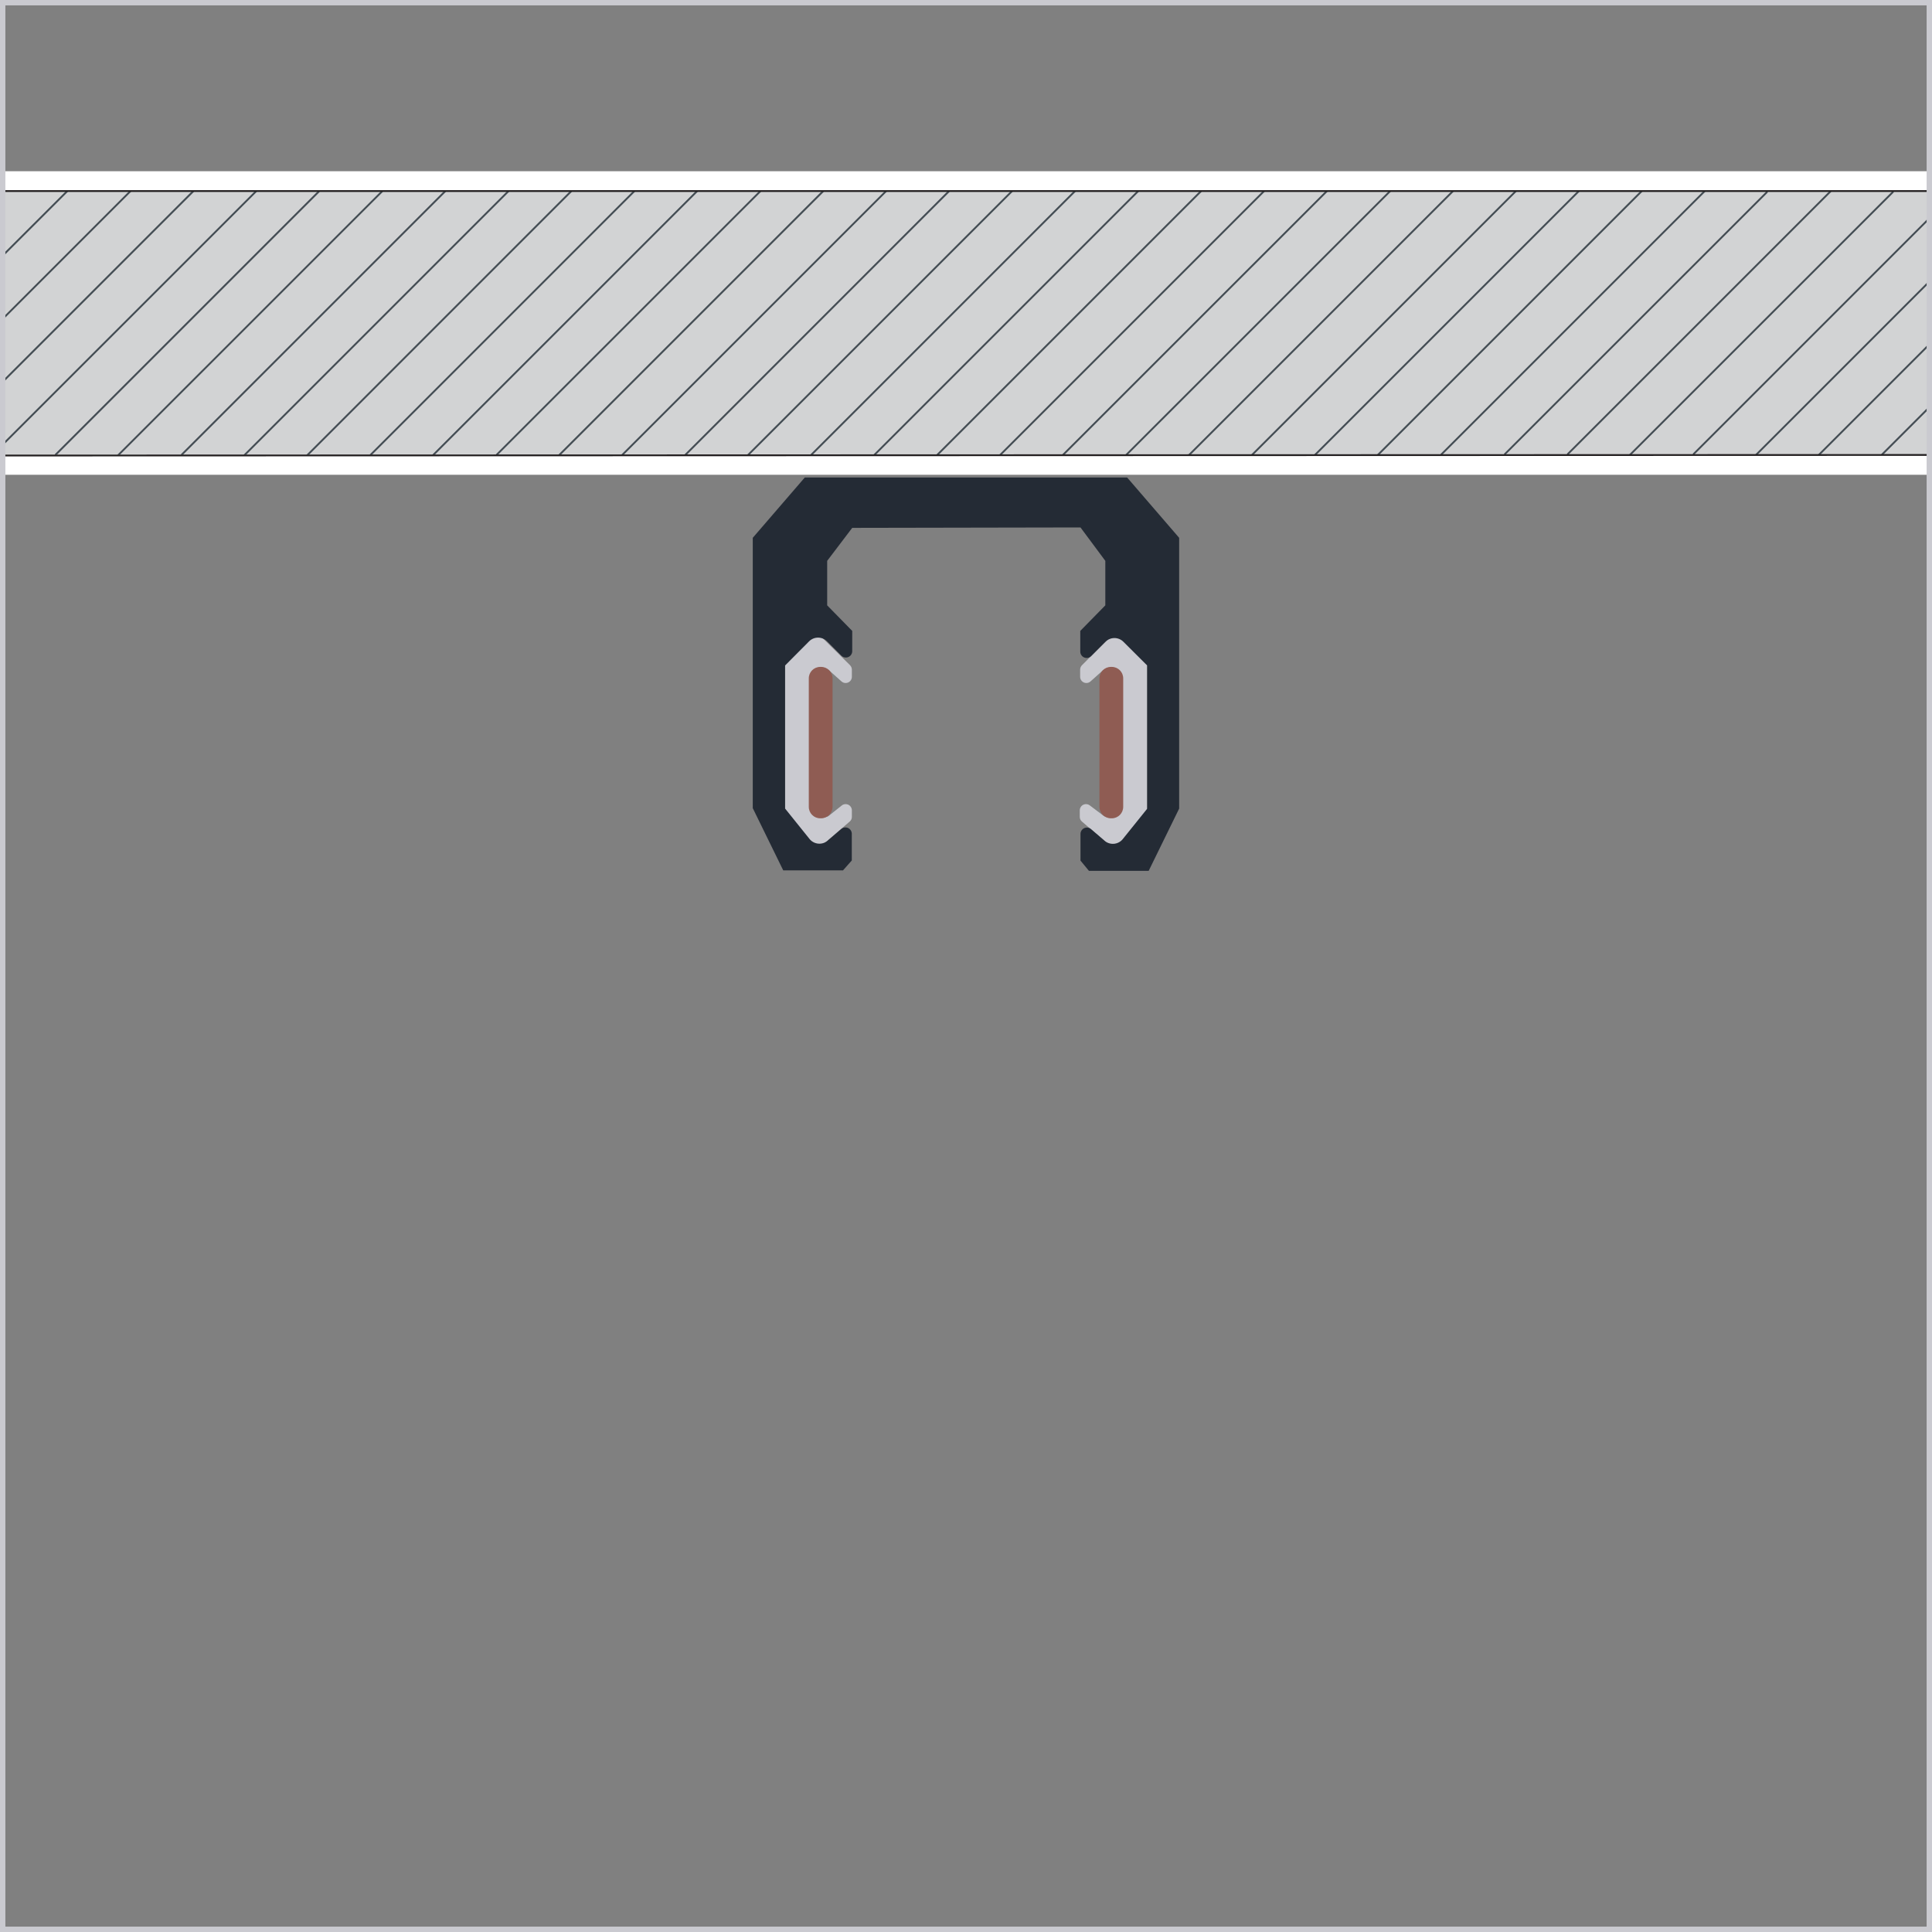 <svg width="270" height="270" viewBox="0 0 270 270" fill="none" xmlns="http://www.w3.org/2000/svg">
<rect x="0" y="0" width="270" height="270" fill="#808080" stroke="none"/>
<g clip-path="url(#clip0_420_1521)">
<path d="M270.06 26.63H0.19V63.62H270.06V26.63Z" fill="#D2D3D4"/>
<path d="M263.05 63.49L269.88 56.66" stroke="#444D54" stroke-width="0.26" stroke-miterlimit="10" stroke-linecap="round"/>
<path d="M254.19 63.57L269.88 47.88" stroke="#444D54" stroke-width="0.26" stroke-miterlimit="10" stroke-linecap="round"/>
<path d="M245.45 63.53L269.91 39.07" stroke="#444D54" stroke-width="0.26" stroke-miterlimit="10" stroke-linecap="round"/>
<path d="M236.7 63.44L269.99 30.15" stroke="#444D54" stroke-width="0.26" stroke-miterlimit="10" stroke-linecap="round"/>
<path d="M227.82 63.54L264.53 26.84" stroke="#444D54" stroke-width="0.26" stroke-miterlimit="10" stroke-linecap="round"/>
<path d="M219.11 63.45L255.79 26.77" stroke="#444D54" stroke-width="0.26" stroke-miterlimit="10" stroke-linecap="round"/>
<path d="M210.32 63.45L246.92 26.86" stroke="#444D54" stroke-width="0.26" stroke-miterlimit="10" stroke-linecap="round"/>
<path d="M201.43 63.51L238.22 26.72" stroke="#444D54" stroke-width="0.26" stroke-miterlimit="10" stroke-linecap="round"/>
<path d="M192.57 63.57L229.46 26.68" stroke="#444D54" stroke-width="0.26" stroke-miterlimit="10" stroke-linecap="round"/>
<path d="M183.78 63.57L220.65 26.7" stroke="#444D54" stroke-width="0.26" stroke-miterlimit="10" stroke-linecap="round"/>
<path d="M174.86 63.69L211.86 26.69" stroke="#444D54" stroke-width="0.26" stroke-miterlimit="10" stroke-linecap="round"/>
<path d="M166.2 63.56L203.08 26.68" stroke="#444D54" stroke-width="0.26" stroke-miterlimit="10" stroke-linecap="round"/>
<path d="M157.35 63.62L194.27 26.71" stroke="#444D54" stroke-width="0.26" stroke-miterlimit="10" stroke-linecap="round"/>
<path d="M148.51 63.62L185.49 26.65" stroke="#444D54" stroke-width="0.26" stroke-miterlimit="10" stroke-linecap="round"/>
<path d="M139.79 63.57L176.71 26.65" stroke="#444D54" stroke-width="0.26" stroke-miterlimit="10" stroke-linecap="round"/>
<path d="M130.04 64.52L167.92 26.64" stroke="#444D54" stroke-width="0.26" stroke-miterlimit="10" stroke-linecap="round"/>
<path d="M122.11 63.66L159.08 26.69" stroke="#444D54" stroke-width="0.26" stroke-miterlimit="10" stroke-linecap="round"/>
<path d="M113.25 63.69L150.28 26.66" stroke="#444D54" stroke-width="0.26" stroke-miterlimit="10" stroke-linecap="round"/>
<path d="M104.54 63.59L141.46 26.68" stroke="#444D54" stroke-width="0.26" stroke-miterlimit="10" stroke-linecap="round"/>
<path d="M95.68 63.67L132.59 26.75" stroke="#444D54" stroke-width="0.26" stroke-miterlimit="10" stroke-linecap="round"/>
<path d="M86.8 63.74L123.91 26.63" stroke="#444D54" stroke-width="0.26" stroke-miterlimit="10" stroke-linecap="round"/>
<path d="M78.1 63.65L115.07 26.68" stroke="#444D54" stroke-width="0.26" stroke-miterlimit="10" stroke-linecap="round"/>
<path d="M69.42 63.55L106.24 26.74" stroke="#444D54" stroke-width="0.26" stroke-miterlimit="10" stroke-linecap="round"/>
<path d="M60.51 63.62L97.43 26.7" stroke="#444D54" stroke-width="0.26" stroke-miterlimit="10" stroke-linecap="round"/>
<path d="M51.8 63.56L88.68 26.68" stroke="#444D54" stroke-width="0.26" stroke-miterlimit="10" stroke-linecap="round"/>
<path d="M42.04 64.52L79.89 26.66" stroke="#444D54" stroke-width="0.26" stroke-miterlimit="10" stroke-linecap="round"/>
<path d="M34.13 63.64L71.14 26.63" stroke="#444D54" stroke-width="0.26" stroke-miterlimit="10" stroke-linecap="round"/>
<path d="M25.42 63.52L62.25 26.69" stroke="#444D54" stroke-width="0.26" stroke-miterlimit="10" stroke-linecap="round"/>
<path d="M16.49 63.64L53.39 26.75" stroke="#444D54" stroke-width="0.26" stroke-miterlimit="10" stroke-linecap="round"/>
<path d="M0.19 35.91L9.42 26.69" stroke="#444D54" stroke-width="0.26" stroke-miterlimit="10" stroke-linecap="round"/>
<path d="M0.11 44.83L18.25 26.69" stroke="#444D54" stroke-width="0.26" stroke-miterlimit="10" stroke-linecap="round"/>
<path d="M0.28 53.45L27.06 26.67" stroke="#444D54" stroke-width="0.26" stroke-miterlimit="10" stroke-linecap="round"/>
<path d="M0.23 62.28L35.79 26.73" stroke="#444D54" stroke-width="0.26" stroke-miterlimit="10" stroke-linecap="round"/>
<path d="M7.78 63.54L44.55 26.77" stroke="#444D54" stroke-width="0.26" stroke-miterlimit="10" stroke-linecap="round"/>
<path d="M270.06 23.93H-0.06V26.7H270.06V23.93Z" fill="white"/>
<path d="M269.78 63.58H0.06V66.35H269.78V63.58Z" fill="white"/>
<path d="M0.45 26.7H269.71" stroke="#231F20" stroke-width="0.25" stroke-miterlimit="10"/>
<path d="M0.23 63.66L270.06 63.58" stroke="#231F20" stroke-width="0.25" stroke-miterlimit="10"/>
<path d="M269.25 0.75V269.25H0.75V0.75H269.25ZM270 0H0V270H270V0Z" fill="#CACAD0"/>
<path d="M114.43 113.25V94.36C114.43 94.191 114.479 94.026 114.571 93.884C114.663 93.742 114.794 93.629 114.948 93.56C115.101 93.49 115.272 93.466 115.439 93.491C115.606 93.516 115.763 93.589 115.89 93.7L117.6 95.23C117.725 95.342 117.88 95.415 118.046 95.441C118.213 95.467 118.383 95.444 118.536 95.375C118.689 95.307 118.819 95.195 118.911 95.054C119.002 94.913 119.05 94.748 119.05 94.58V93.58C119.046 93.348 118.953 93.126 118.79 92.96L113.74 87.96H109.64V118.85L115.13 117.93L118.74 114.82C118.837 114.74 118.916 114.639 118.969 114.525C119.023 114.411 119.051 114.286 119.05 114.16V113.24C119.049 113.079 119.003 112.922 118.917 112.786C118.832 112.65 118.711 112.54 118.567 112.468C118.423 112.397 118.262 112.367 118.102 112.381C117.942 112.395 117.789 112.454 117.66 112.55L115.84 114C115.706 114.101 115.546 114.162 115.379 114.176C115.211 114.189 115.044 114.154 114.895 114.075C114.747 113.997 114.625 113.877 114.542 113.731C114.46 113.584 114.421 113.418 114.43 113.25Z" fill="#CACAD0"/>
<path d="M114.63 114.36H114.75C115.634 114.36 116.35 113.644 116.35 112.76V94.8C116.35 93.916 115.634 93.2 114.75 93.2H114.63C113.746 93.2 113.03 93.916 113.03 94.8V112.76C113.03 113.644 113.746 114.36 114.63 114.36Z" fill="#8F5C53"/>
<path d="M155.57 113.25V94.36C155.57 94.191 155.521 94.026 155.429 93.884C155.337 93.742 155.206 93.629 155.052 93.56C154.899 93.49 154.728 93.466 154.561 93.491C154.394 93.516 154.237 93.589 154.11 93.7L152.4 95.23C152.275 95.342 152.12 95.415 151.954 95.441C151.788 95.467 151.618 95.444 151.464 95.375C151.311 95.307 151.181 95.195 151.089 95.054C150.998 94.913 150.95 94.748 150.95 94.58V93.58C150.954 93.348 151.047 93.126 151.21 92.96L156.21 87.96H160.31V118.85L154.82 117.93L151.21 114.82C151.113 114.74 151.034 114.639 150.981 114.525C150.927 114.411 150.899 114.286 150.9 114.16V113.24C150.901 113.079 150.947 112.922 151.033 112.786C151.118 112.65 151.239 112.54 151.383 112.468C151.527 112.397 151.688 112.367 151.848 112.381C152.008 112.395 152.161 112.454 152.29 112.55L154.11 113.92C154.238 114.032 154.395 114.104 154.563 114.129C154.731 114.153 154.903 114.129 155.057 114.058C155.211 113.987 155.342 113.873 155.433 113.73C155.524 113.586 155.572 113.42 155.57 113.25Z" fill="#CACAD0"/>
<path d="M157.52 66.73L164.79 75.16V113L160.53 121.7H152.18L151 120.27V116.53C151.003 116.361 151.054 116.196 151.147 116.055C151.24 115.914 151.371 115.802 151.525 115.733C151.68 115.664 151.85 115.64 152.018 115.664C152.185 115.688 152.342 115.76 152.47 115.87L154.27 117.41C154.452 117.591 154.67 117.73 154.911 117.818C155.151 117.906 155.408 117.942 155.663 117.922C155.919 117.902 156.167 117.827 156.39 117.703C156.614 117.578 156.809 117.407 156.96 117.2L160.32 113.02V93L157 89.69C156.836 89.525 156.64 89.393 156.425 89.304C156.209 89.214 155.978 89.168 155.745 89.168C155.512 89.168 155.281 89.214 155.065 89.304C154.85 89.393 154.655 89.525 154.49 89.69L152.49 91.69C152.366 91.815 152.207 91.9 152.034 91.934C151.861 91.969 151.682 91.951 151.519 91.883C151.356 91.816 151.217 91.702 151.12 91.555C151.022 91.409 150.97 91.236 150.97 91.06V88.17L154.47 84.6V78.38L151 73.71L119.1 73.77L115.6 78.38V84.6L119.1 88.17V91C119.1 91.176 119.048 91.349 118.95 91.495C118.853 91.642 118.714 91.756 118.551 91.823C118.388 91.891 118.209 91.909 118.036 91.874C117.863 91.84 117.704 91.755 117.58 91.63L115.58 89.63C115.416 89.465 115.22 89.333 115.005 89.244C114.789 89.154 114.558 89.108 114.325 89.108C114.092 89.108 113.861 89.154 113.645 89.244C113.43 89.333 113.234 89.465 113.07 89.63L109.72 93V113L113.08 117.18C113.232 117.387 113.426 117.558 113.65 117.683C113.873 117.807 114.121 117.882 114.377 117.902C114.632 117.922 114.889 117.886 115.129 117.798C115.37 117.71 115.588 117.571 115.77 117.39L117.57 115.85C117.698 115.74 117.855 115.668 118.022 115.644C118.19 115.62 118.36 115.644 118.515 115.713C118.669 115.782 118.8 115.894 118.893 116.035C118.986 116.176 119.037 116.341 119.04 116.51V120.25L117.81 121.64H109.46L105.2 112.94V75.16L112.47 66.73H157.52Z" fill="#242B35"/>
<path d="M155.37 93.2H155.25C154.366 93.2 153.65 93.916 153.65 94.8V112.76C153.65 113.644 154.366 114.36 155.25 114.36H155.37C156.254 114.36 156.97 113.644 156.97 112.76V94.8C156.97 93.916 156.254 93.2 155.37 93.2Z" fill="#8F5C53"/>
</g>
<defs>
<clipPath id="clip0_420_1521">
<rect width="270" height="270" fill="white"/>
</clipPath>
</defs>
</svg>
